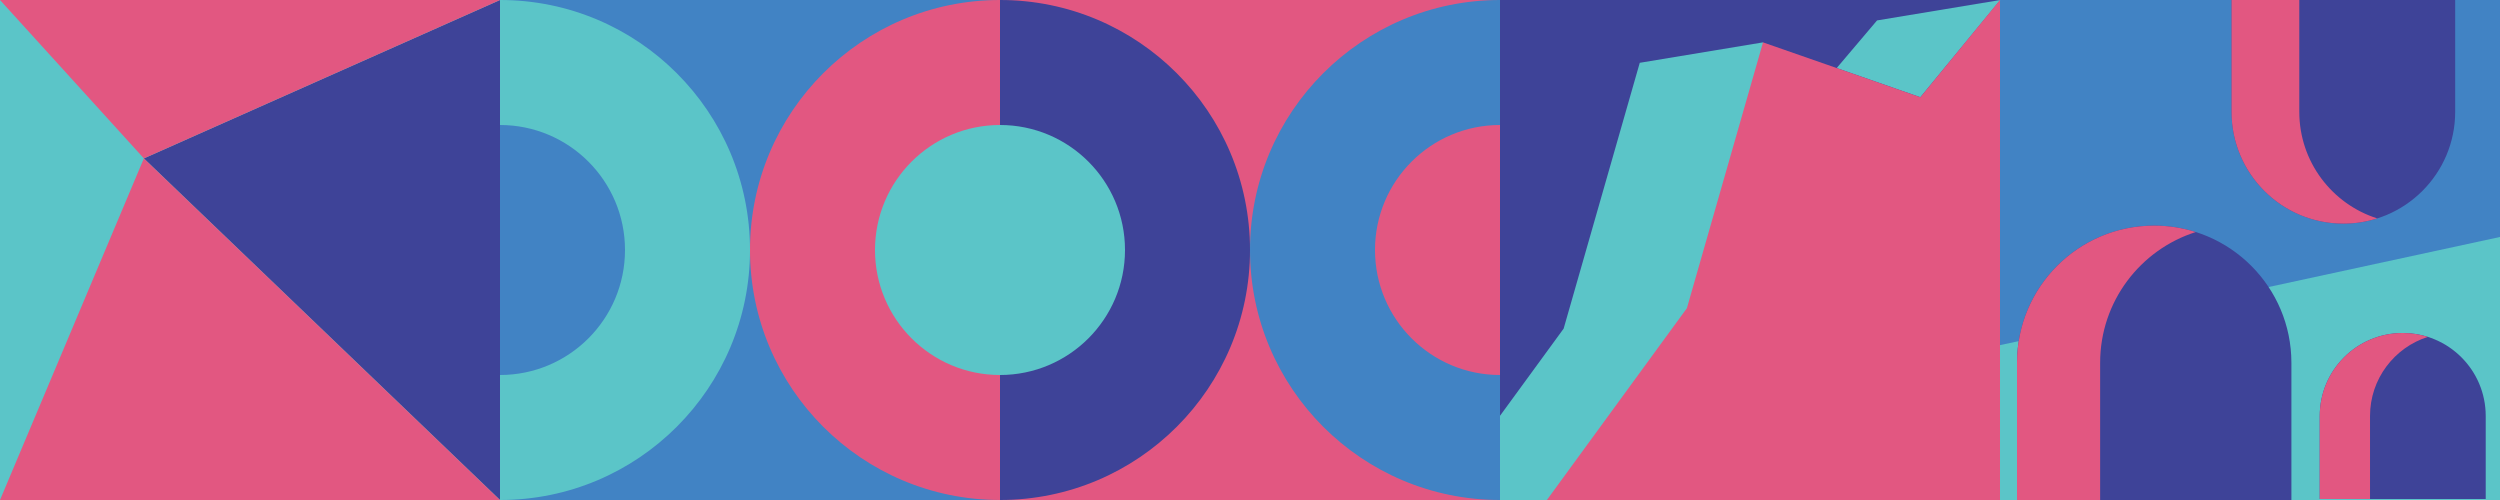 <?xml version="1.0" encoding="UTF-8"?>
<svg id="a" data-name="Layer 1" xmlns="http://www.w3.org/2000/svg" viewBox="0 0 750 150">
  <defs>
    <style>
      .b {
        fill: #5bc5c8;
      }

      .b, .c, .d, .e {
        stroke-width: 0px;
      }

      .c {
        fill: #3e4398;
      }

      .d {
        fill: #4183c4;
      }

      .e {
        fill: #e25781;
      }
    </style>
  </defs>
  <rect class="d" x="600" width="150" height="150"/>
  <polygon class="b" points="750 150 600 150 600 103.545 750 71.091 750 150"/>
  <rect class="b" width="150" height="150"/>
  <rect class="d" x="150" width="150" height="150"/>
  <rect class="e" x="300" width="150" height="150"/>
  <rect class="c" x="450" width="150" height="150"/>
  <path class="c" d="m687.421,108.84v41.16h-82.32v-41.16c0-22.732,18.428-41.16,41.16-41.16s41.16,18.428,41.16,41.16Z"/>
  <polygon class="b" points="450 150 563.025 150 528.903 12.711 491.928 18.84 469.093 98.584 450 124.74 450 150"/>
  <polygon class="b" points="576.108 29.17 600.089 0 563.114 6.128 551.004 20.417 576.108 29.17"/>
  <path class="b" d="m150,0v150c41.421,0,75-33.579,75-75C225,33.579,191.421,0,150,0Z"/>
  <path class="e" d="m300,150L300,0c-41.421,0-75,33.579-75,75,0,41.421,33.578,75,75,75Z"/>
  <path class="c" d="m300,0v150c41.421,0,75-33.579,75-75C375,33.579,341.421,0,300,0Z"/>
  <path class="d" d="m450,150L450,0c-41.421,0-75,33.579-75,75,0,41.421,33.578,75,75,75Z"/>
  <path class="d" d="m150,37.5v75c20.711,0,37.5-16.789,37.5-37.5,0-20.711-16.789-37.5-37.5-37.5Z"/>
  <path class="e" d="m450,112.5V37.5c-20.711,0-37.5,16.789-37.5,37.5,0,20.711,16.789,37.5,37.5,37.5Z"/>
  <polygon class="c" points="150 150 43.161 47.522 150 0 150 150"/>
  <polygon class="e" points="150 0 43.161 47.522 0 0 150 0"/>
  <polygon class="e" points="0 150 43.161 47.522 150 150 0 150"/>
  <circle class="b" cx="300" cy="75" r="37.5"/>
  <polygon class="e" points="464.063 150 600 150 600 0 576.108 29.17 528.903 12.711 506.068 92.456 464.063 150"/>
  <path class="e" d="m658.731,69.609c-3.934-1.249-8.122-1.928-12.47-1.928-22.732,0-41.16,18.428-41.16,41.16v41.16h24.94v-41.16c0-18.384,12.055-33.948,28.69-39.231Z"/>
  <path class="c" d="m745.717,124.796v24.898h-49.796v-24.898c0-13.751,11.147-24.898,24.898-24.898s24.898,11.147,24.898,24.898Z"/>
  <path class="e" d="m728.362,101.065c-2.38-.756-4.913-1.167-7.543-1.167-13.751,0-24.898,11.147-24.898,24.898v24.898h15.086v-24.898c0-11.121,7.292-20.536,17.355-23.732Z"/>
  <path class="c" d="m736.554,33.547c0-10.998,0-33.547,0-33.547h-67.093s0,15.019,0,33.547c0,18.527,15.019,33.547,33.547,33.547,18.527,0,33.547-15.019,33.547-33.547Z"/>
  <path class="e" d="m713.17,65.522c-3.206,1.018-6.62,1.572-10.163,1.572-18.527,0-33.547-15.019-33.547-33.547,0-18.527,0-33.547,0-33.547h20.327s0,15.019,0,33.547c0,14.984,9.825,27.669,23.383,31.975Z"/>
</svg>